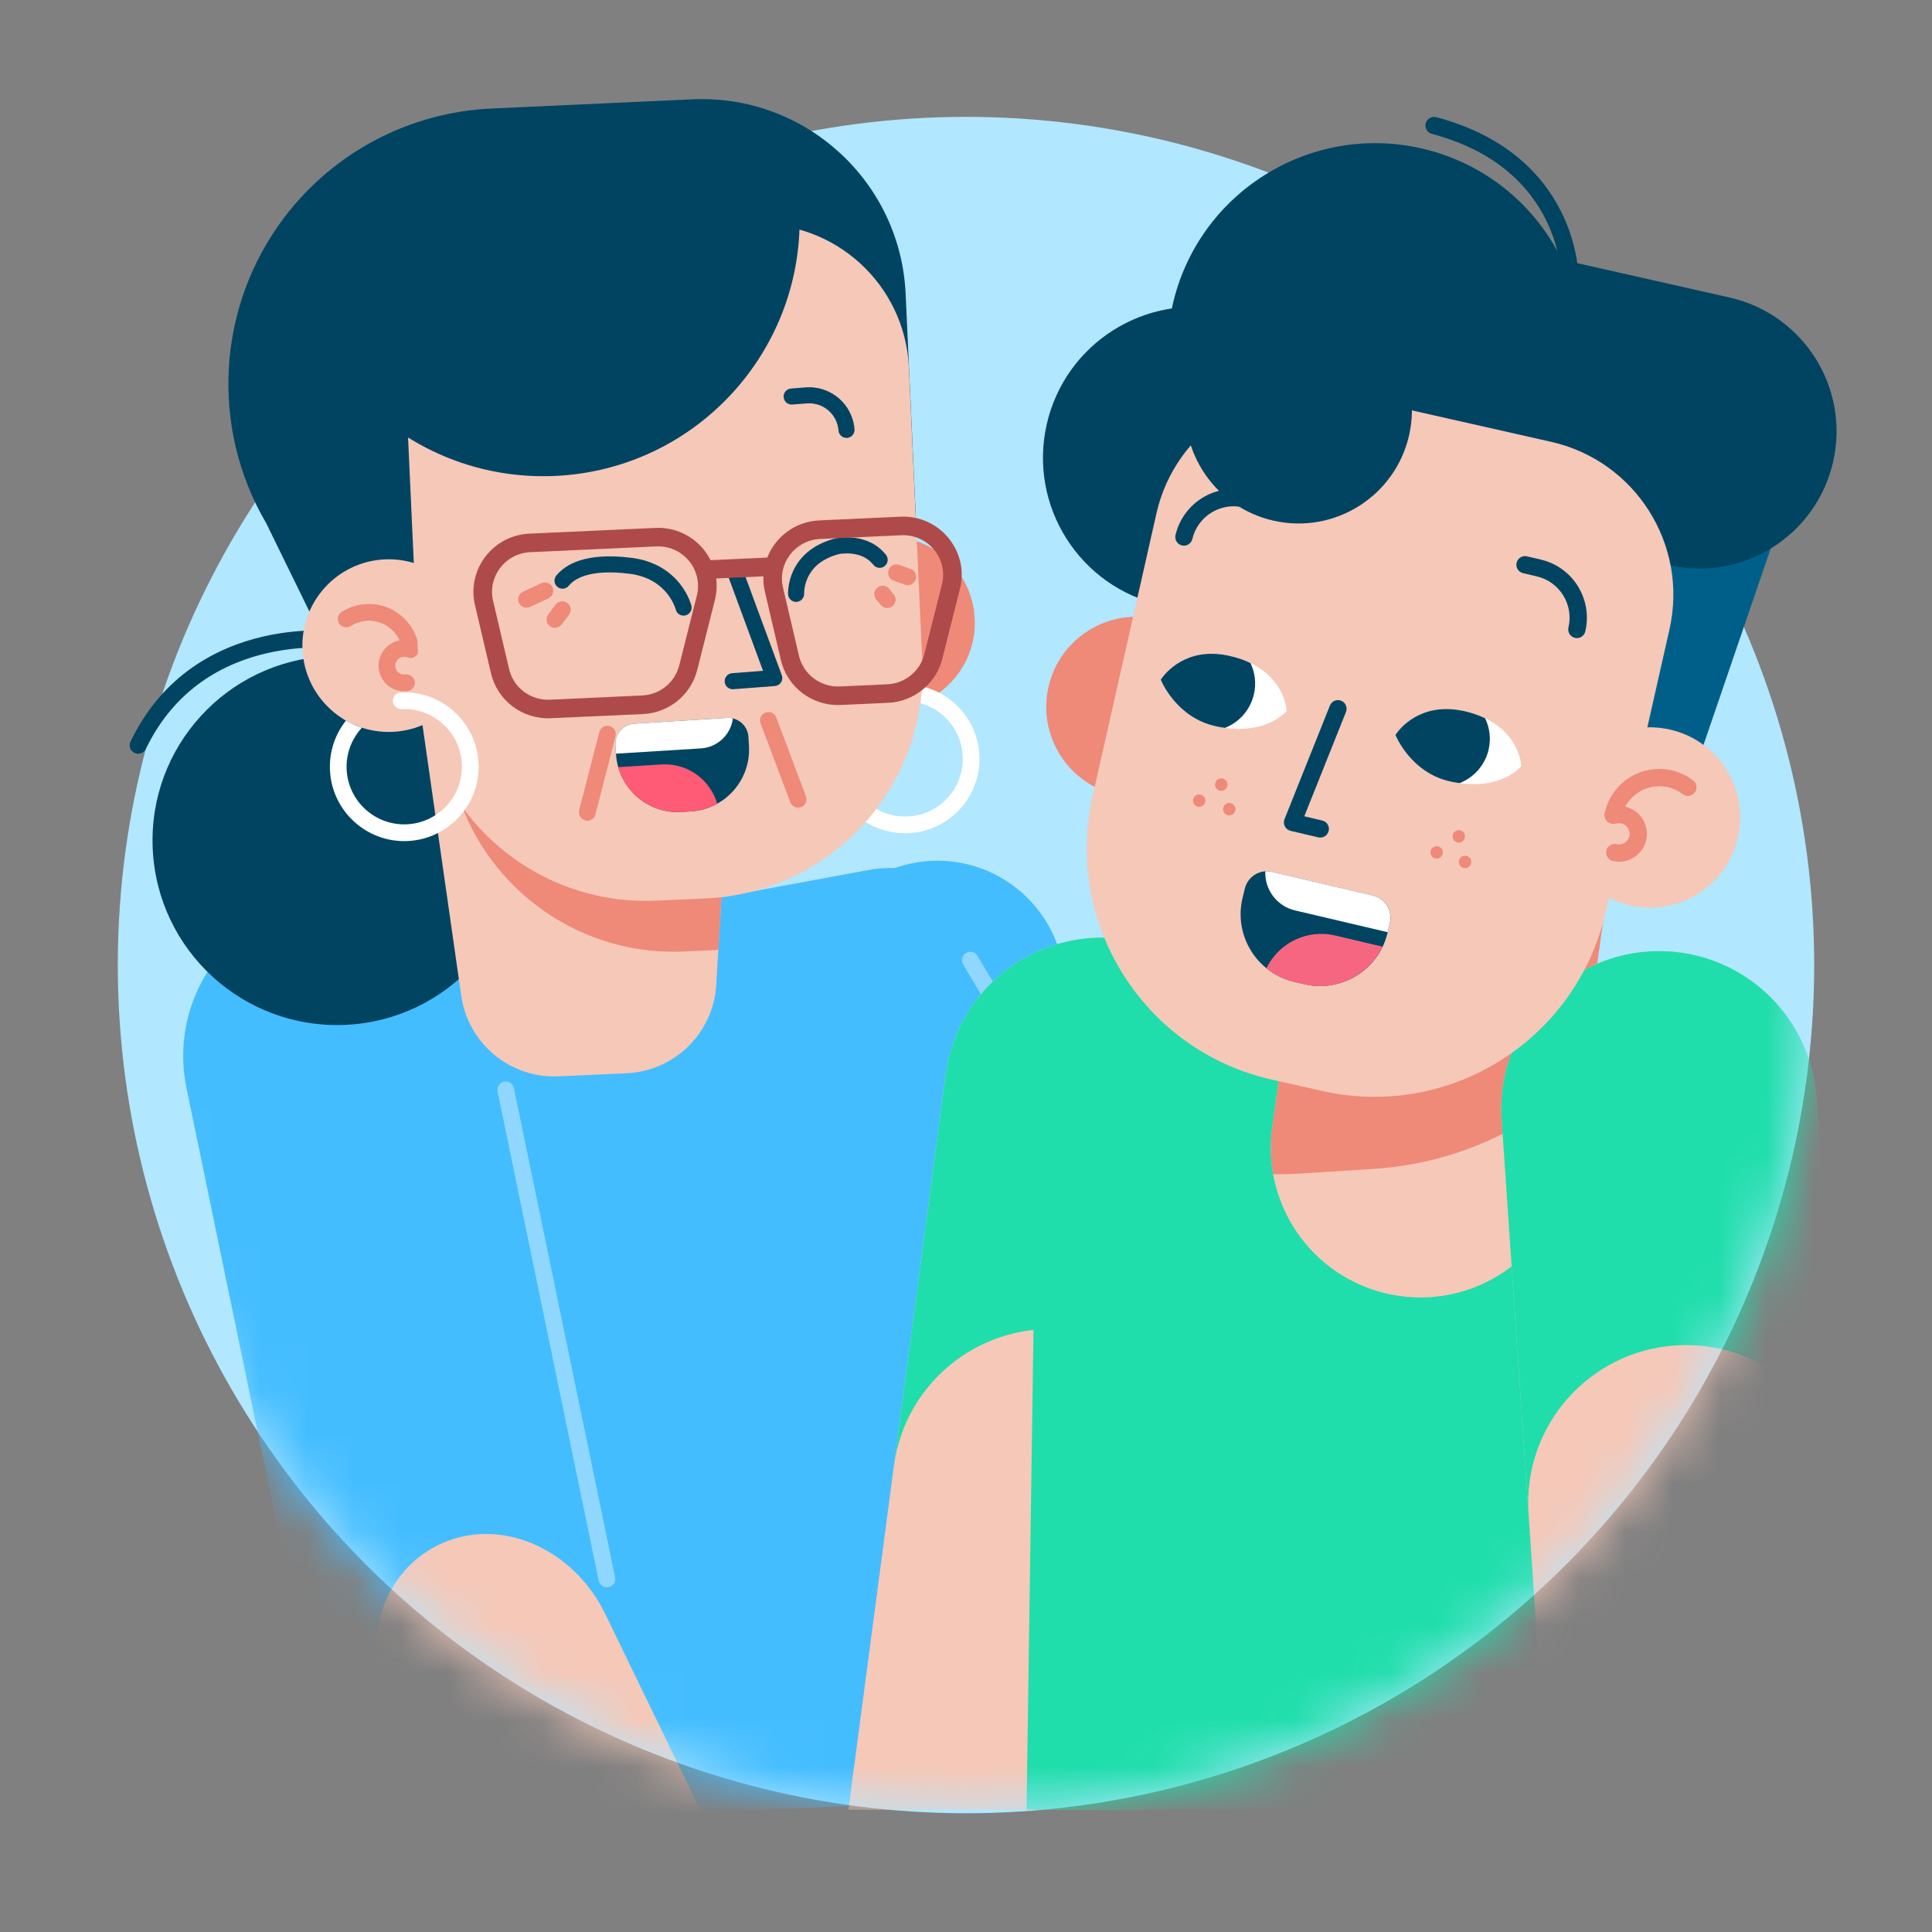 <svg xmlns="http://www.w3.org/2000/svg" width="41" height="41" viewBox="0 0 41 41" fill="none"><rect x="0" y="0" width="41" height="41" fill="#808080" stroke="none"/><circle cx="20.5" cy="20.48" r="18" fill="#B1E7FF"></circle><mask id="mask0_1507_376580" style="mask-type:alpha" maskUnits="userSpaceOnUse" x="2" y="2" width="37" height="37"><circle cx="20.5" cy="20.48" r="18" fill="#B1E7FF"></circle></mask><g mask="url(#mask0_1507_376580)"><path d="M23.075 38.096L10.949 38.649C9.649 38.709 8.378 38.603 7.159 38.352L4.321 23.945C3.898 22.482 4.831 20.974 6.329 20.697L18.427 18.464C19.596 18.248 20.707 18.858 21.202 19.856L21.202 19.856C21.237 19.927 21.269 20 21.298 20.075L23.403 24.877C23.593 25.216 23.734 25.59 23.808 25.994C24.078 27.454 23.437 28.869 22.29 29.662L23.075 38.096Z" fill="#44BDFF"></path><path d="M13.982 38.511L10.953 38.649C9.634 38.71 8.347 38.6 7.112 38.341L3.957 23.086C3.583 21.277 4.747 19.506 6.556 19.131C8.366 18.757 10.137 19.921 10.511 21.731L13.982 38.511Z" fill="#44BDFF"></path><path opacity="0.4" fill-rule="evenodd" clip-rule="evenodd" d="M10.696 22.954C10.792 22.934 10.886 22.996 10.906 23.092L13.053 33.472C13.073 33.568 13.011 33.661 12.915 33.681C12.819 33.701 12.725 33.639 12.705 33.544L10.559 23.164C10.539 23.068 10.6 22.974 10.696 22.954Z" fill="white"></path><path fill-rule="evenodd" clip-rule="evenodd" d="M22.431 34.606C20.967 34.908 19.535 33.967 19.232 32.503L17.244 21.521C16.941 20.057 17.882 18.625 19.346 18.322C20.81 18.019 22.242 18.961 22.545 20.425L24.533 31.407C24.836 32.87 23.895 34.303 22.431 34.606Z" fill="#44BDFF"></path><path fill-rule="evenodd" clip-rule="evenodd" d="M14.323 46.816L8.399 36.623C7.59 35.233 7.949 33.5 9.239 32.819C10.529 32.137 12.162 32.819 12.854 34.27L17.995 44.877C18.443 45.818 18.002 46.971 17.025 47.486C16.048 48.002 14.847 47.717 14.323 46.816Z" fill="#F6C8B8"></path><path fill-rule="evenodd" clip-rule="evenodd" d="M22.181 27.087L24.758 25.952C25.02 25.837 25.325 25.887 25.536 26.081C25.803 26.325 25.847 26.73 25.639 27.026L25.572 27.122L26.613 29.747C26.727 30.034 26.72 30.354 26.594 30.636L26.422 31.021L23.523 31.017L22.181 27.087Z" fill="#F6C8B8"></path><path opacity="0.4" fill-rule="evenodd" clip-rule="evenodd" d="M20.501 20.223C20.585 20.173 20.694 20.201 20.744 20.285L22.95 23.992C23 24.076 22.973 24.185 22.888 24.235C22.804 24.285 22.695 24.257 22.645 24.173L20.439 20.466C20.389 20.382 20.417 20.273 20.501 20.223Z" fill="white"></path><path d="M24.76 38.406H18.004L20.068 22.808C20.31 20.974 21.994 19.684 23.827 19.927H23.827C25.661 20.169 26.951 21.852 26.708 23.686L24.76 38.406Z" fill="#F6C8B8"></path><path d="M22.728 28.234C20.898 27.992 19.217 29.277 18.97 31.105L20.068 22.808C20.31 20.974 21.994 19.684 23.827 19.927C25.661 20.169 26.951 21.852 26.708 23.686L25.609 31.994C25.851 30.16 24.561 28.477 22.728 28.234Z" fill="#1FDEAB"></path><path d="M37.581 37.866C36.258 38.218 34.869 38.406 33.436 38.406H21.785L22.002 23.409C22.006 22.161 22.928 21.184 24.066 21.222L36.253 21.55C37.396 21.588 38.325 22.634 38.331 23.887L37.581 37.866Z" fill="#1FDEAB"></path><path fill-rule="evenodd" clip-rule="evenodd" d="M29.676 27.499C31.419 27.759 33.04 26.548 33.286 24.803L34.169 18.489L27.89 17.555L27 23.917C26.757 25.643 27.952 27.243 29.676 27.499Z" fill="#F6C8B8"></path><path d="M27.018 24.919C26.96 24.596 26.952 24.259 27 23.917L27.89 17.555L34.169 18.489L33.552 22.901C32.388 23.989 30.855 24.697 29.141 24.806L27.592 24.905C27.399 24.917 27.208 24.922 27.018 24.919Z" fill="#EF8978"></path><path d="M39.499 37.223C37.627 37.985 35.58 38.406 33.434 38.406H32.866L31.867 23.761C31.741 21.916 33.135 20.318 34.981 20.192C36.826 20.066 38.424 21.46 38.55 23.305L39.499 37.223Z" fill="#F6C8B8"></path><path d="M35.551 28.553C33.706 28.679 32.312 30.277 32.438 32.122L32.764 36.904L31.867 23.761C31.741 21.916 33.135 20.318 34.981 20.192C36.826 20.066 38.424 21.46 38.55 23.305L39.12 31.666C38.994 29.82 37.396 28.427 35.551 28.553Z" fill="#1FDEAB"></path></g><path fill-rule="evenodd" clip-rule="evenodd" d="M3.241 18.015C3.34 20.176 5.171 21.847 7.332 21.749C9.492 21.65 11.163 19.819 11.065 17.658C10.966 15.498 9.135 13.827 6.974 13.925C4.814 14.024 3.142 15.855 3.241 18.015Z" fill="#004462"></path><path fill-rule="evenodd" clip-rule="evenodd" d="M17.025 13.3C17.071 14.311 17.928 15.093 18.938 15.046C19.949 15 20.731 14.144 20.685 13.133C20.639 12.123 19.782 11.341 18.771 11.387C17.761 11.433 16.979 12.29 17.025 13.3Z" fill="#EF8978"></path><path fill-rule="evenodd" clip-rule="evenodd" d="M7.368 13.414C7.368 13.414 7.368 13.415 7.339 13.593L7.368 13.415C7.467 13.43 7.534 13.523 7.518 13.622C7.502 13.72 7.41 13.787 7.311 13.772C7.311 13.772 7.311 13.772 7.311 13.772L7.31 13.771L7.305 13.771C7.3 13.77 7.292 13.769 7.281 13.768C7.26 13.765 7.228 13.761 7.187 13.757C7.104 13.749 6.983 13.741 6.833 13.739C6.532 13.735 6.119 13.757 5.667 13.861C4.767 14.068 3.72 14.597 3.095 15.894C3.052 15.984 2.944 16.021 2.854 15.978C2.764 15.935 2.726 15.827 2.77 15.737C3.454 14.315 4.611 13.733 5.586 13.508C6.073 13.396 6.516 13.373 6.837 13.377C6.998 13.379 7.129 13.388 7.221 13.397C7.267 13.401 7.303 13.405 7.327 13.409C7.34 13.41 7.35 13.412 7.356 13.413L7.364 13.414L7.367 13.414L7.368 13.414L7.368 13.414Z" fill="#004462"></path><path fill-rule="evenodd" clip-rule="evenodd" d="M19.444 11.165L19.219 6.236C19.11 3.847 17.085 1.999 14.696 2.108L10.429 2.303C8.695 2.382 7.085 3.227 6.036 4.61C4.605 6.497 4.452 9.06 5.649 11.103L9.907 19.804L19.444 11.165Z" fill="#004462"></path><path fill-rule="evenodd" clip-rule="evenodd" d="M18.967 14.713C18.962 14.615 19.038 14.532 19.136 14.527C20.007 14.487 20.745 15.161 20.785 16.032C20.825 16.903 20.151 17.641 19.28 17.681C18.409 17.721 17.67 17.047 17.631 16.176C17.61 15.717 17.788 15.295 18.087 14.992C18.156 14.923 18.268 14.922 18.338 14.991C18.407 15.06 18.408 15.172 18.339 15.242C18.106 15.477 17.969 15.804 17.985 16.16C18.016 16.835 18.588 17.357 19.264 17.327C19.939 17.296 20.461 16.724 20.43 16.048C20.399 15.373 19.827 14.851 19.152 14.882C19.054 14.886 18.971 14.81 18.967 14.713Z" fill="white"></path><path fill-rule="evenodd" clip-rule="evenodd" d="M13.299 22.776L11.855 22.842C10.828 22.889 9.934 22.148 9.788 21.13L8.792 14.171L15.623 13.791L15.2 20.9C15.139 21.92 14.319 22.729 13.299 22.776Z" fill="#F6C8B8"></path><path d="M15.245 20.158L14.52 20.192C11.862 20.313 9.609 18.256 9.488 15.598L9.421 14.136L15.623 13.791L15.245 20.158Z" fill="#EF8978"></path><path fill-rule="evenodd" clip-rule="evenodd" d="M6.419 13.784C6.466 14.795 7.322 15.577 8.333 15.531C9.344 15.485 10.125 14.628 10.079 13.617C10.033 12.607 9.176 11.825 8.166 11.871C7.155 11.917 6.373 12.774 6.419 13.784Z" fill="#F6C8B8"></path><path fill-rule="evenodd" clip-rule="evenodd" d="M8.48 13.592C8.353 13.311 8.052 13.135 7.731 13.179C7.624 13.194 7.527 13.232 7.443 13.286C7.361 13.338 7.251 13.315 7.198 13.232C7.145 13.15 7.169 13.04 7.251 12.987C7.378 12.905 7.524 12.85 7.682 12.828C8.267 12.747 8.808 13.155 8.889 13.741L8.889 13.742C8.891 13.755 8.892 13.767 8.892 13.776C8.895 13.835 8.868 13.891 8.821 13.926C8.774 13.962 8.713 13.971 8.658 13.953C8.493 13.896 8.371 14.021 8.389 14.152C8.404 14.255 8.498 14.327 8.602 14.313C8.699 14.3 8.788 14.368 8.802 14.465C8.815 14.562 8.747 14.651 8.65 14.665C8.353 14.706 8.079 14.498 8.038 14.201C7.997 13.909 8.198 13.642 8.48 13.592Z" fill="#EF8978"></path><path fill-rule="evenodd" clip-rule="evenodd" d="M13.931 19.113L14.979 19.066C17.638 18.944 19.694 16.691 19.573 14.033L19.288 7.796C19.207 6.038 17.718 4.678 15.96 4.758L11.651 4.955C9.894 5.035 8.534 6.525 8.614 8.283L8.899 14.521C9.02 17.178 11.273 19.235 13.931 19.113Z" fill="#F6C8B8"></path><path fill-rule="evenodd" clip-rule="evenodd" d="M9.309 4.059L16.88 3.714C16.921 3.945 16.953 4.179 16.964 4.42C17.101 7.42 14.78 9.963 11.78 10.1C9.922 10.185 8.241 9.326 7.196 7.948C7.813 6.867 8.631 5.283 9.309 4.059Z" fill="#004462"></path><path fill-rule="evenodd" clip-rule="evenodd" d="M15.513 11.901C15.601 11.868 15.699 11.913 15.732 12.002L16.591 14.33C16.61 14.38 16.604 14.436 16.575 14.481C16.546 14.526 16.498 14.555 16.444 14.559L15.562 14.626C15.468 14.633 15.386 14.563 15.379 14.469C15.372 14.375 15.442 14.293 15.536 14.286L16.193 14.236L15.412 12.12C15.38 12.031 15.425 11.933 15.513 11.901Z" fill="#004462"></path><path fill-rule="evenodd" clip-rule="evenodd" d="M12.796 8.716C12.803 8.81 12.733 8.892 12.639 8.899L12.36 8.92C11.899 8.955 11.553 9.357 11.588 9.819C11.595 9.912 11.524 9.994 11.43 10.001C11.336 10.008 11.255 9.938 11.248 9.844C11.199 9.195 11.685 8.629 12.334 8.58L12.613 8.559C12.707 8.552 12.789 8.623 12.796 8.716Z" fill="#004462"></path><path fill-rule="evenodd" clip-rule="evenodd" d="M17.101 8.221C17.631 8.181 18.094 8.579 18.134 9.11C18.141 9.204 18.071 9.286 17.977 9.293C17.883 9.3 17.801 9.229 17.794 9.136C17.768 8.793 17.469 8.535 17.126 8.561C17.126 8.561 17.126 8.561 17.126 8.561L16.812 8.585C16.718 8.592 16.637 8.522 16.63 8.428C16.622 8.334 16.693 8.252 16.787 8.245L17.101 8.221Z" fill="#004462"></path><path fill-rule="evenodd" clip-rule="evenodd" d="M11.806 12.214C12 11.98 12.424 11.715 13.401 11.838L13.401 11.838C13.92 11.903 14.24 12.151 14.429 12.389C14.522 12.506 14.582 12.62 14.618 12.704C14.637 12.747 14.65 12.782 14.658 12.808C14.663 12.821 14.666 12.832 14.668 12.839C14.669 12.843 14.67 12.847 14.671 12.849L14.671 12.852L14.672 12.853L14.672 12.854L14.672 12.854C14.672 12.854 14.672 12.854 14.506 12.895L14.672 12.854C14.694 12.946 14.638 13.038 14.547 13.06C14.455 13.082 14.364 13.027 14.341 12.936C14.341 12.936 14.341 12.935 14.341 12.935L14.341 12.936L14.341 12.936L14.34 12.932C14.339 12.929 14.337 12.923 14.334 12.914C14.329 12.898 14.32 12.872 14.306 12.841C14.278 12.777 14.233 12.691 14.161 12.601C14.021 12.424 13.778 12.229 13.359 12.176L13.38 12.007L13.359 12.176C12.459 12.063 12.167 12.313 12.069 12.431C12.009 12.504 11.902 12.514 11.829 12.454C11.757 12.394 11.747 12.287 11.806 12.214ZM14.341 12.935C14.341 12.935 14.341 12.935 14.341 12.935C14.341 12.935 14.341 12.935 14.341 12.935L14.341 12.935Z" fill="#004462"></path><path fill-rule="evenodd" clip-rule="evenodd" d="M17.814 11.756L17.814 11.756C17.817 11.756 17.821 11.755 17.828 11.754C17.84 11.752 17.86 11.749 17.884 11.747C17.934 11.743 18.003 11.741 18.08 11.75C18.235 11.768 18.409 11.827 18.534 11.986C18.592 12.06 18.7 12.073 18.773 12.014C18.847 11.956 18.86 11.849 18.802 11.775C18.601 11.521 18.328 11.435 18.119 11.411C18.014 11.399 17.921 11.402 17.855 11.407C17.821 11.41 17.794 11.414 17.774 11.417C17.764 11.419 17.756 11.42 17.751 11.421L17.744 11.423L17.741 11.423L17.74 11.423L17.74 11.423L17.74 11.423C17.74 11.423 17.74 11.423 17.776 11.59L17.74 11.423C17.738 11.424 17.736 11.424 17.734 11.425C17.221 11.554 16.96 11.843 16.835 12.111C16.773 12.242 16.746 12.364 16.734 12.454C16.727 12.499 16.725 12.537 16.724 12.564C16.724 12.577 16.724 12.588 16.724 12.596C16.724 12.601 16.724 12.604 16.724 12.607L16.724 12.61L16.724 12.611L16.724 12.612L16.724 12.612C16.724 12.612 16.724 12.612 16.895 12.603L16.724 12.612C16.73 12.706 16.81 12.778 16.904 12.773C16.997 12.768 17.069 12.688 17.065 12.595C17.065 12.595 17.065 12.595 17.065 12.595L17.065 12.594L17.065 12.594L17.065 12.594C17.065 12.594 17.065 12.594 17.065 12.594L16.895 12.603C17.065 12.594 17.065 12.594 17.065 12.594C17.065 12.594 17.065 12.595 17.065 12.595C17.065 12.595 17.065 12.595 17.065 12.595L17.065 12.592C17.065 12.588 17.065 12.582 17.065 12.574C17.066 12.557 17.067 12.532 17.072 12.5C17.08 12.436 17.1 12.349 17.143 12.256C17.227 12.076 17.407 11.86 17.814 11.756Z" fill="#004462"></path><path fill-rule="evenodd" clip-rule="evenodd" d="M14.466 17.231L14.662 17.219C15.388 17.174 15.939 16.55 15.894 15.825L15.883 15.638C15.868 15.401 15.664 15.22 15.427 15.235L13.463 15.357C13.226 15.372 13.046 15.576 13.06 15.813L13.072 16C13.117 16.725 13.741 17.276 14.466 17.231Z" fill="#004462"></path><path d="M15.22 17.055C15.073 16.546 14.589 16.189 14.038 16.223L13.118 16.28C13.284 16.862 13.836 17.27 14.464 17.231L14.66 17.219C14.864 17.206 15.053 17.148 15.22 17.055Z" fill="#FF5A76"></path><path d="M15.553 15.246C15.515 15.237 15.475 15.233 15.434 15.235L15.427 15.235L13.463 15.357C13.226 15.372 13.046 15.576 13.06 15.813L13.072 15.994L14.874 15.882C15.23 15.86 15.51 15.587 15.553 15.246Z" fill="white"></path><path fill-rule="evenodd" clip-rule="evenodd" d="M17.405 11.438C16.873 11.462 16.496 11.959 16.616 12.47L16.956 13.918C16.956 13.918 16.956 13.918 16.956 13.918C17.049 14.312 17.412 14.586 17.822 14.568L18.829 14.522C19.205 14.505 19.524 14.245 19.615 13.884L19.989 12.404C20.127 11.859 19.697 11.333 19.127 11.359L17.405 11.438ZM16.233 12.56C16.055 11.805 16.612 11.079 17.387 11.044L19.109 10.965C19.939 10.927 20.574 11.695 20.371 12.5M20.371 12.5L19.997 13.981C19.997 13.981 19.997 13.981 19.997 13.981C19.863 14.511 19.395 14.89 18.847 14.915L17.84 14.961C17.242 14.989 16.709 14.589 16.572 14.008L16.233 12.56C16.233 12.56 16.233 12.56 16.233 12.56" fill="#AF4A4A"></path><path fill-rule="evenodd" clip-rule="evenodd" d="M11.252 11.718C10.72 11.743 10.344 12.24 10.464 12.751L10.804 14.199C10.804 14.199 10.804 14.199 10.804 14.199C10.896 14.593 11.259 14.867 11.669 14.849L13.629 14.759C14.005 14.742 14.323 14.482 14.414 14.122L14.788 12.641C14.788 12.641 14.788 12.641 14.788 12.641C14.926 12.096 14.496 11.57 13.926 11.596L11.252 11.718ZM10.08 12.841C9.903 12.086 10.459 11.36 11.234 11.325L13.908 11.203C14.738 11.165 15.374 11.933 15.17 12.738L14.796 14.218C14.662 14.748 14.195 15.128 13.647 15.153L11.687 15.242C11.09 15.269 10.557 14.87 10.42 14.289L10.08 12.841C10.08 12.841 10.08 12.841 10.08 12.841Z" fill="#AF4A4A"></path><path fill-rule="evenodd" clip-rule="evenodd" d="M14.755 12.1C14.75 11.991 14.834 11.899 14.943 11.894L16.312 11.831C16.421 11.826 16.513 11.91 16.518 12.019C16.523 12.128 16.439 12.22 16.33 12.225L14.961 12.287C14.852 12.292 14.76 12.208 14.755 12.1Z" fill="#AF4A4A"></path><path fill-rule="evenodd" clip-rule="evenodd" d="M12.04 12.797C12.118 12.856 12.134 12.967 12.075 13.046L11.918 13.253C11.859 13.331 11.748 13.347 11.67 13.288C11.591 13.229 11.576 13.117 11.635 13.039L11.791 12.832C11.851 12.754 11.962 12.738 12.04 12.797Z" fill="#EF8978"></path><path fill-rule="evenodd" clip-rule="evenodd" d="M11.724 12.462C11.766 12.551 11.727 12.656 11.639 12.698L11.248 12.879C11.159 12.921 11.054 12.882 11.012 12.793C10.971 12.705 11.01 12.599 11.098 12.558L11.489 12.376C11.578 12.335 11.683 12.373 11.724 12.462Z" fill="#EF8978"></path><path fill-rule="evenodd" clip-rule="evenodd" d="M18.858 12.095C18.891 12.003 18.993 11.955 19.085 11.989L19.323 12.074C19.415 12.107 19.463 12.209 19.429 12.301C19.396 12.393 19.295 12.441 19.202 12.408L18.965 12.322C18.873 12.289 18.825 12.188 18.858 12.095Z" fill="#EF8978"></path><path fill-rule="evenodd" clip-rule="evenodd" d="M18.62 12.469C18.697 12.407 18.808 12.419 18.87 12.495L18.967 12.615C19.029 12.691 19.017 12.803 18.941 12.865C18.865 12.926 18.753 12.915 18.692 12.838L18.594 12.719C18.533 12.642 18.544 12.531 18.62 12.469Z" fill="#EF8978"></path><path fill-rule="evenodd" clip-rule="evenodd" d="M16.244 15.122C16.336 15.087 16.438 15.133 16.473 15.225L17.103 16.899C17.138 16.991 17.092 17.093 17 17.127C16.908 17.162 16.806 17.116 16.771 17.024L16.14 15.35C16.106 15.259 16.152 15.156 16.244 15.122Z" fill="#EF8978"></path><path fill-rule="evenodd" clip-rule="evenodd" d="M12.934 15.409C13.029 15.434 13.086 15.53 13.062 15.625L12.635 17.284C12.611 17.378 12.514 17.436 12.419 17.411C12.324 17.387 12.267 17.29 12.291 17.195L12.718 15.537C12.742 15.442 12.839 15.385 12.934 15.409Z" fill="#EF8978"></path><path fill-rule="evenodd" clip-rule="evenodd" d="M8.507 14.694C8.409 14.698 8.333 14.781 8.337 14.879C8.342 14.977 8.425 15.053 8.523 15.048C9.197 15.018 9.77 15.541 9.801 16.215C9.832 16.889 9.308 17.462 8.634 17.493C7.96 17.524 7.387 17.001 7.356 16.327C7.341 16.002 7.459 15.683 7.679 15.444C7.557 15.406 7.423 15.337 7.342 15.291C7.107 15.588 6.984 15.962 7.002 16.343C7.041 17.212 7.781 17.888 8.651 17.848C9.52 17.808 10.195 17.069 10.156 16.199C10.116 15.329 9.376 14.654 8.507 14.694Z" fill="white"></path><path fill-rule="evenodd" clip-rule="evenodd" d="M32.367 16.115L35.782 16.886L37.64 11.456L33.624 10.546L32.367 16.115Z" fill="#005F89"></path><path fill-rule="evenodd" clip-rule="evenodd" d="M28.459 10.42C28.07 12.145 26.355 13.227 24.63 12.838C22.905 12.449 21.823 10.734 22.212 9.009C22.602 7.284 24.316 6.201 26.041 6.591C27.766 6.98 28.849 8.695 28.459 10.42Z" fill="#004462"></path><path fill-rule="evenodd" clip-rule="evenodd" d="M33.486 8.42C32.949 10.795 30.589 12.286 28.213 11.75C25.837 11.214 24.346 8.853 24.883 6.477C25.419 4.102 27.779 2.611 30.155 3.147C32.531 3.683 34.022 6.044 33.486 8.42Z" fill="#004462"></path><path fill-rule="evenodd" clip-rule="evenodd" d="M35.421 11.994L29.82 10.73L31.103 5.049L36.703 6.314C38.272 6.668 39.257 8.226 38.903 9.795C38.548 11.364 36.99 12.348 35.421 11.994Z" fill="#004462"></path><path fill-rule="evenodd" clip-rule="evenodd" d="M22.25 14.581C22.018 15.611 22.665 16.636 23.696 16.869C24.726 17.101 25.751 16.454 25.983 15.423C26.216 14.392 25.569 13.368 24.539 13.135C23.508 12.903 22.483 13.55 22.25 14.581Z" fill="#EF8978"></path><path fill-rule="evenodd" clip-rule="evenodd" d="M26.988 22.911L28.057 23.152C30.769 23.765 33.463 22.062 34.075 19.351L35.429 13.355C35.834 11.562 34.709 9.78 32.916 9.376L28.52 8.383C26.727 7.978 24.946 9.104 24.541 10.897L23.187 16.893C22.575 19.605 24.277 22.299 26.988 22.911Z" fill="#F6C8B8"></path><path fill-rule="evenodd" clip-rule="evenodd" d="M36.882 17.77C36.649 18.801 35.625 19.448 34.594 19.215C33.563 18.983 32.916 17.958 33.149 16.927C33.382 15.896 34.406 15.249 35.437 15.482C36.468 15.715 37.115 16.739 36.882 17.77Z" fill="#F6C8B8"></path><path d="M35.819 16.707C35.707 16.622 35.577 16.559 35.431 16.526C34.893 16.405 34.359 16.742 34.238 17.279C34.237 17.286 34.235 17.293 34.234 17.301C34.57 17.217 34.82 17.5 34.756 17.785C34.706 18.005 34.487 18.143 34.267 18.093" stroke="#EF8978" stroke-width="0.367" stroke-linecap="round" stroke-linejoin="round"></path><path fill-rule="evenodd" clip-rule="evenodd" d="M28.087 6.358C29.383 6.651 30.196 7.938 29.904 9.234C29.611 10.529 28.324 11.342 27.028 11.05C25.733 10.758 24.919 9.47 25.212 8.175C25.504 6.879 26.792 6.066 28.087 6.358Z" fill="#004462"></path><path fill-rule="evenodd" clip-rule="evenodd" d="M30.256 2.617C30.282 2.519 30.383 2.461 30.481 2.487C32.001 2.891 32.763 3.745 33.139 4.509C33.326 4.888 33.416 5.241 33.46 5.5C33.481 5.63 33.492 5.736 33.496 5.811C33.499 5.849 33.5 5.879 33.5 5.9C33.501 5.91 33.501 5.919 33.501 5.924L33.501 5.932L33.501 5.934L33.501 5.935C33.501 5.935 33.501 5.935 33.317 5.932L33.501 5.935C33.498 6.036 33.415 6.117 33.313 6.115C33.212 6.113 33.132 6.03 33.134 5.928C33.134 5.928 33.134 5.928 33.134 5.928L33.134 5.928L33.134 5.924C33.134 5.921 33.134 5.915 33.133 5.907C33.133 5.891 33.132 5.867 33.13 5.835C33.126 5.771 33.117 5.677 33.098 5.561C33.059 5.329 32.978 5.011 32.81 4.671C32.477 3.996 31.798 3.216 30.386 2.841C30.288 2.815 30.23 2.715 30.256 2.617Z" fill="#004462"></path><path fill-rule="evenodd" clip-rule="evenodd" d="M32.284 16.26C32.284 16.26 32.264 15.419 31.176 15.116C30.088 14.813 29.613 15.596 29.613 15.596C29.613 15.596 29.933 16.407 30.793 16.588C31.849 16.809 32.284 16.26 32.284 16.26Z" fill="white"></path><path d="M31.517 15.243C31.417 15.195 31.304 15.152 31.176 15.116C31 15.067 30.839 15.047 30.695 15.047C29.947 15.047 29.613 15.596 29.613 15.596C29.613 15.596 29.933 16.407 30.793 16.588C30.856 16.601 30.917 16.611 30.976 16.619C31.273 16.502 31.511 16.246 31.59 15.911C31.645 15.677 31.613 15.444 31.517 15.243Z" fill="#004462"></path><path fill-rule="evenodd" clip-rule="evenodd" d="M27.304 15.087C27.304 15.087 27.284 14.247 26.196 13.944C25.108 13.641 24.633 14.424 24.633 14.424C24.633 14.424 24.952 15.234 25.813 15.415C26.868 15.637 27.304 15.087 27.304 15.087Z" fill="white"></path><path d="M26.537 14.071C26.437 14.022 26.324 13.979 26.196 13.944C26.019 13.895 25.859 13.874 25.714 13.874C24.966 13.874 24.633 14.424 24.633 14.424C24.633 14.424 24.952 15.234 25.813 15.415C25.876 15.428 25.937 15.439 25.995 15.447C26.293 15.33 26.53 15.073 26.609 14.738C26.664 14.505 26.633 14.271 26.537 14.071Z" fill="#004462"></path><path fill-rule="evenodd" clip-rule="evenodd" d="M28.461 14.87C28.555 14.908 28.601 15.015 28.564 15.109L27.679 17.323L28.06 17.413C28.159 17.436 28.22 17.535 28.197 17.633C28.173 17.732 28.075 17.793 27.976 17.77L27.388 17.632C27.336 17.619 27.291 17.585 27.267 17.538C27.242 17.49 27.239 17.434 27.259 17.385L28.223 14.973C28.261 14.879 28.367 14.833 28.461 14.87Z" fill="#004462"></path><path fill-rule="evenodd" clip-rule="evenodd" d="M32.185 11.943C32.208 11.844 32.306 11.783 32.405 11.806L32.698 11.875C33.38 12.035 33.803 12.718 33.642 13.4C33.619 13.499 33.52 13.56 33.422 13.537C33.323 13.513 33.262 13.415 33.285 13.316C33.399 12.832 33.099 12.346 32.614 12.232L32.321 12.163C32.223 12.14 32.161 12.041 32.185 11.943Z" fill="#004462"></path><path fill-rule="evenodd" clip-rule="evenodd" d="M26.387 10.768C25.903 10.654 25.418 10.954 25.303 11.439C25.28 11.537 25.181 11.598 25.083 11.575C24.984 11.552 24.923 11.453 24.946 11.355C25.107 10.673 25.79 10.25 26.471 10.411L26.764 10.479C26.863 10.502 26.924 10.601 26.901 10.7C26.878 10.799 26.779 10.86 26.68 10.836L26.387 10.768Z" fill="#004462"></path><path fill-rule="evenodd" clip-rule="evenodd" d="M27.678 20.885L27.464 20.835C26.672 20.649 26.181 19.856 26.367 19.064L26.416 18.861C26.477 18.602 26.736 18.441 26.995 18.502L29.138 19.007C29.397 19.067 29.557 19.327 29.497 19.585L29.448 19.789C29.262 20.581 28.469 21.072 27.678 20.885Z" fill="#004462"></path><path d="M29.34 20.09L28.335 19.853C27.734 19.712 27.132 20.015 26.875 20.549C27.041 20.683 27.239 20.783 27.461 20.835L27.675 20.886C28.361 21.047 29.047 20.7 29.34 20.09Z" fill="#F66680"></path><path d="M29.449 19.783L27.481 19.32C27.093 19.229 26.835 18.874 26.852 18.49C26.863 18.489 26.873 18.489 26.883 18.489C26.919 18.489 26.956 18.493 26.994 18.502L29.137 19.006C29.396 19.067 29.556 19.327 29.495 19.586L29.449 19.783Z" fill="white"></path><path d="M25.913 16.782C25.84 16.779 25.784 16.718 25.786 16.645C25.789 16.573 25.85 16.516 25.922 16.519C25.995 16.522 26.051 16.583 26.049 16.655C26.046 16.728 25.985 16.784 25.913 16.782Z" fill="#EF8978"></path><path d="M25.443 17.122C25.37 17.119 25.314 17.058 25.317 16.986C25.319 16.913 25.38 16.857 25.453 16.86C25.525 16.862 25.581 16.923 25.579 16.995C25.576 17.068 25.515 17.125 25.443 17.122Z" fill="#EF8978"></path><path d="M25.956 17.168C25.954 17.24 26.01 17.301 26.083 17.304C26.155 17.306 26.216 17.25 26.219 17.177C26.221 17.105 26.165 17.044 26.093 17.041C26.02 17.038 25.959 17.095 25.956 17.168Z" fill="#EF8978"></path><path d="M30.953 17.88C30.881 17.878 30.824 17.817 30.827 17.744C30.83 17.672 30.89 17.615 30.963 17.618C31.035 17.62 31.092 17.681 31.089 17.754C31.087 17.826 31.026 17.883 30.953 17.88Z" fill="#EF8978"></path><path d="M30.357 18.084C30.354 18.157 30.411 18.218 30.483 18.221C30.556 18.223 30.617 18.167 30.619 18.094C30.622 18.022 30.566 17.961 30.493 17.958C30.421 17.955 30.36 18.012 30.357 18.084Z" fill="#EF8978"></path><path d="M31.087 18.422C31.014 18.419 30.957 18.358 30.96 18.286C30.963 18.213 31.024 18.157 31.096 18.159C31.169 18.162 31.225 18.223 31.223 18.295C31.22 18.368 31.159 18.424 31.087 18.422Z" fill="#EF8978"></path></svg>